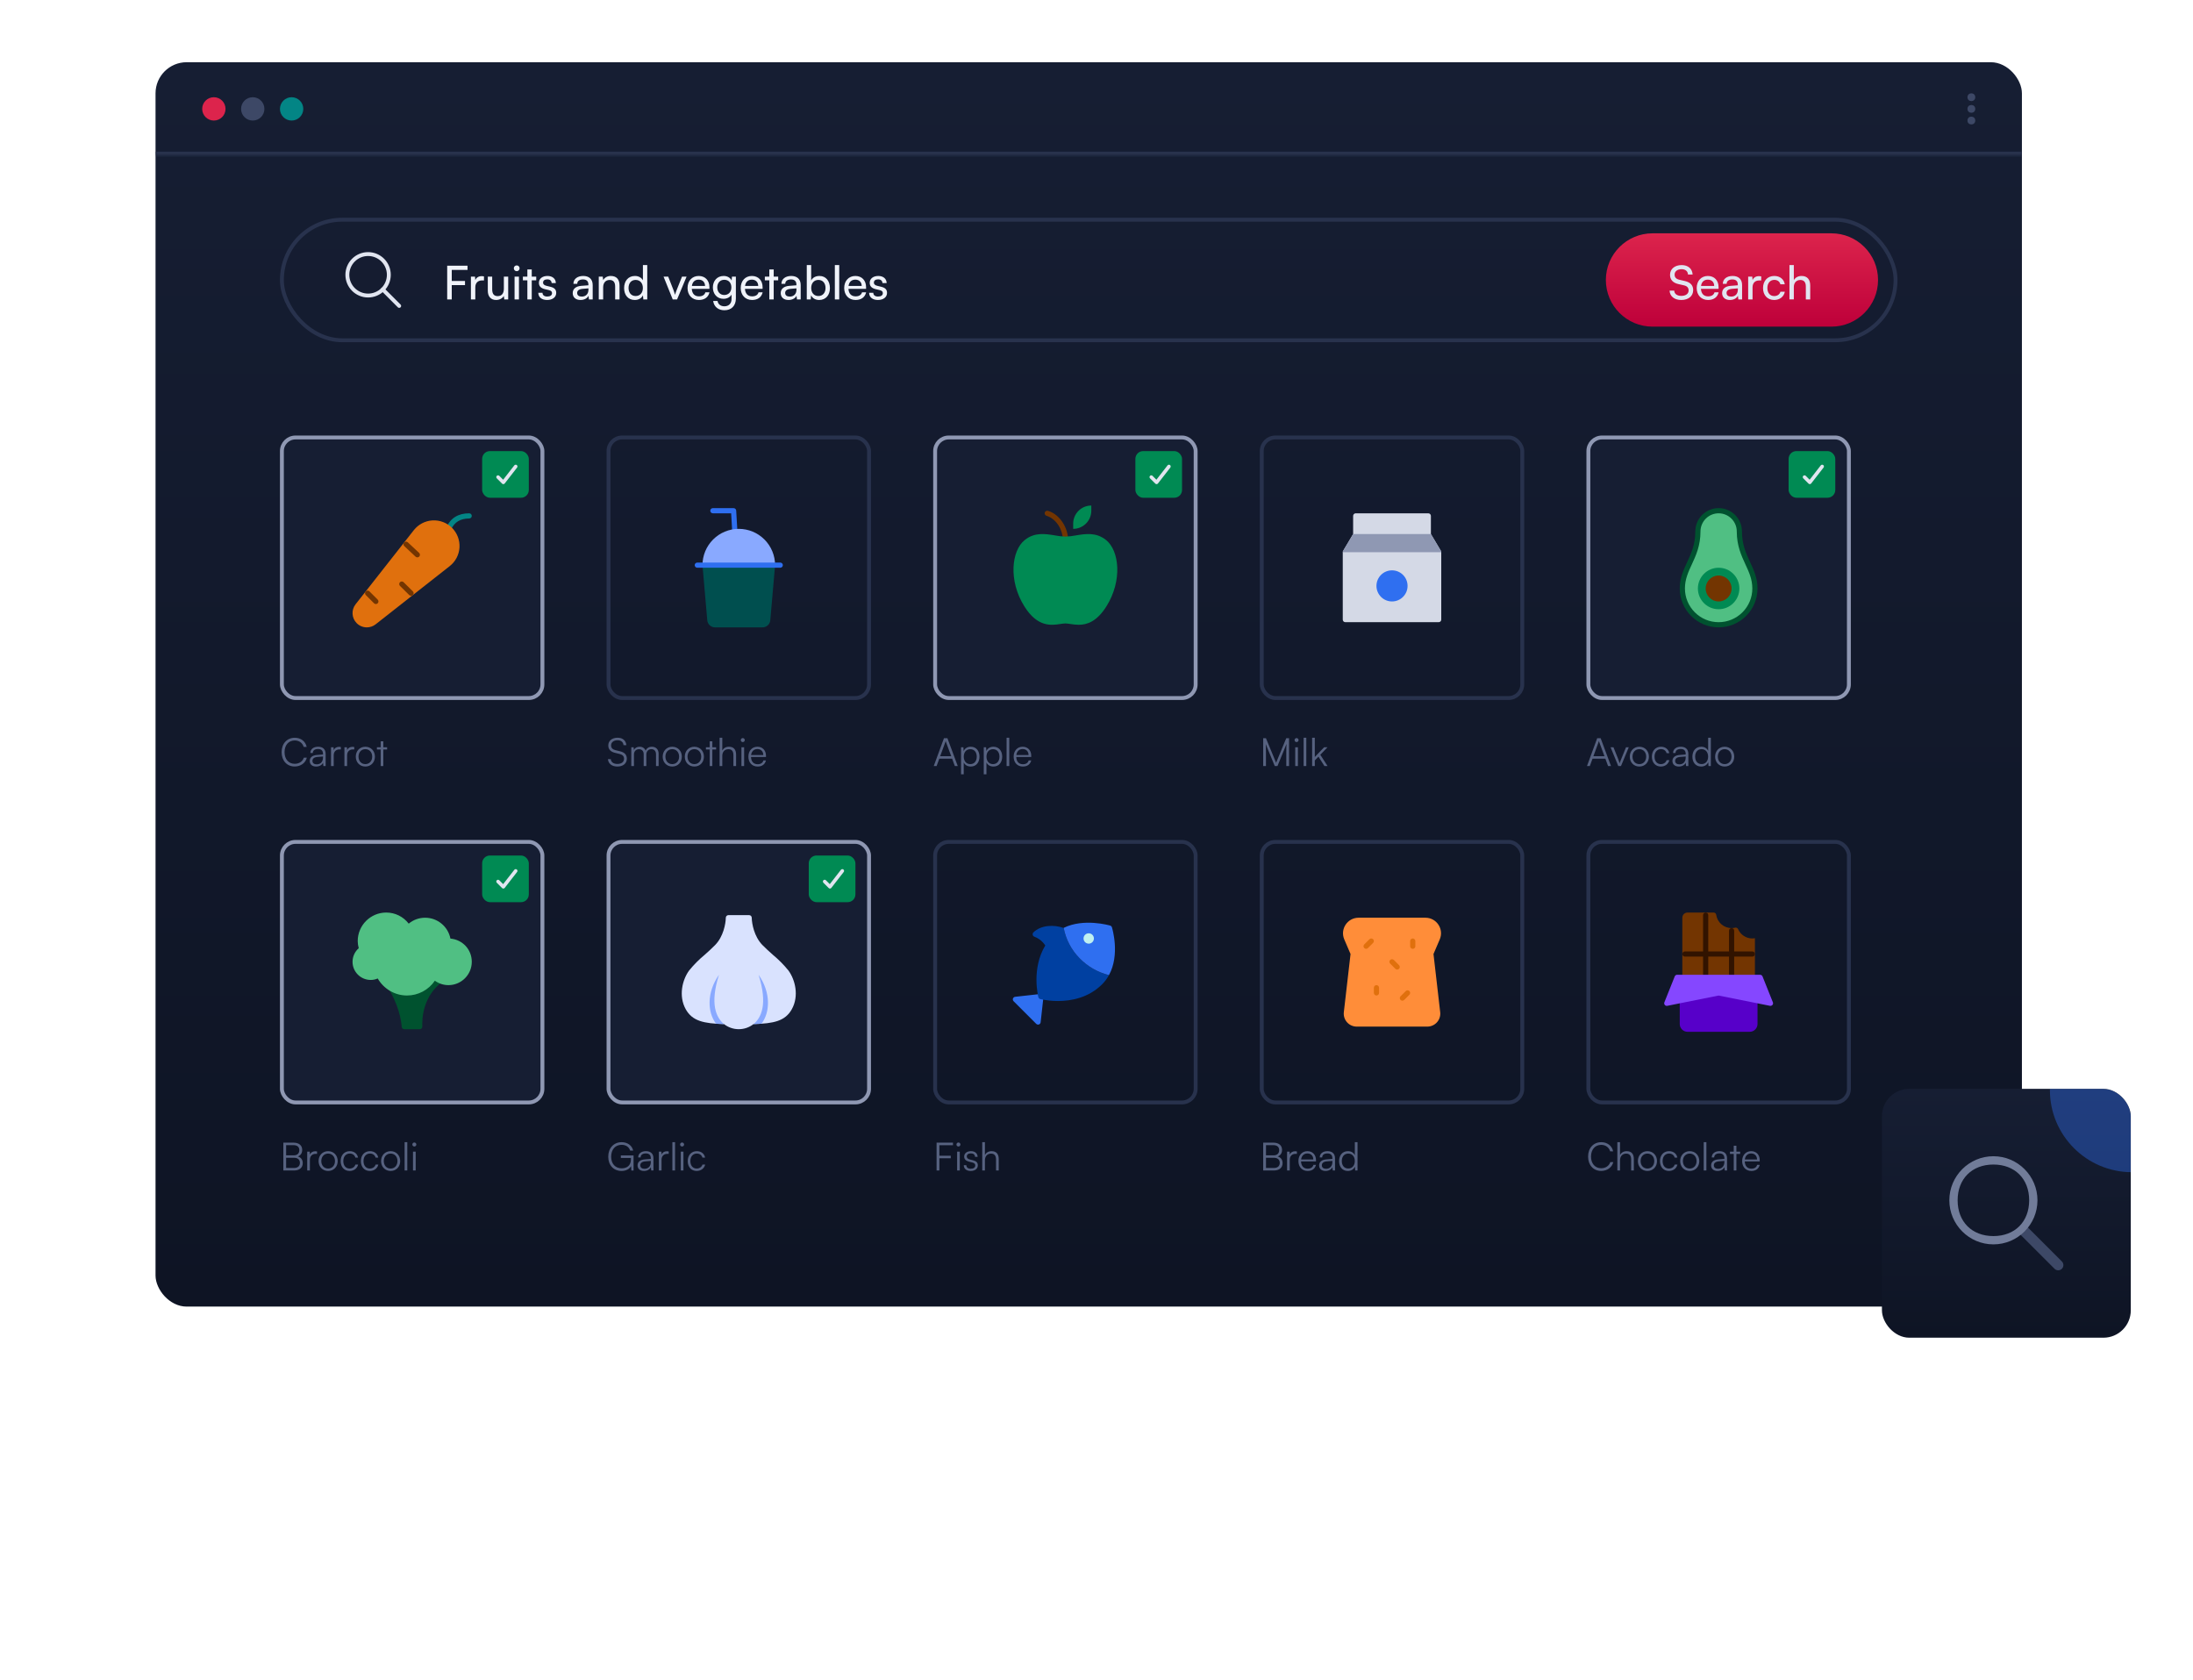 <svg width="564" height="432" viewBox="0 0 564 432" fill="none" xmlns="http://www.w3.org/2000/svg">
<g opacity="0.8" filter="url(#filter0_f_1799_14013)">
<rect x="120" y="232" width="320" height="80" rx="4" fill="#2F6FF0"/>
</g>
<rect x="40" y="16" width="480" height="320" rx="8" fill="url(#paint0_linear_1799_14013)"/>
<mask id="path-3-inside-1_1799_14013" fill="white">
<path d="M40 16H520V40H40V16Z"/>
</mask>
<path d="M520 39H40V41H520V39Z" fill="#28324D" mask="url(#path-3-inside-1_1799_14013)"/>
<circle cx="55" cy="28" r="3" fill="#DC244C"/>
<circle cx="65" cy="28" r="3" fill="#3D4866"/>
<circle cx="75" cy="28" r="3" fill="#038585"/>
<circle cx="507" cy="25" r="1" fill="#3D4866"/>
<circle cx="507" cy="28" r="1" fill="#3D4866"/>
<circle cx="507" cy="31" r="1" fill="#3D4866"/>
<rect x="72.5" y="56.5" width="415" height="31" rx="15.5" stroke="#28324D"/>
<g clip-path="url(#clip0_1799_14013)">
<path d="M102.666 78.667L98.436 74.438" stroke="#E1E5F0" stroke-linecap="round" stroke-linejoin="round"/>
<path d="M94.666 76C97.612 76 100 73.612 100 70.667C100 67.721 97.612 65.334 94.666 65.334C91.721 65.334 89.333 67.721 89.333 70.667C89.333 73.612 91.721 76 94.666 76Z" stroke="#E1E5F0" stroke-linecap="round" stroke-linejoin="round"/>
</g>
<path d="M119.592 73.316H116.184V77H115.008V68.324H120.24V69.404H116.184V72.248H119.592V73.316ZM124.469 71.084V72.116H123.965C122.897 72.116 122.237 72.764 122.237 73.892V77H121.109V71.144H122.165L122.237 72.032C122.477 71.42 123.065 71.012 123.869 71.012C124.073 71.012 124.241 71.036 124.469 71.084ZM129.583 71.132H130.699V77H129.691L129.571 76.112C129.235 76.724 128.455 77.144 127.591 77.144C126.223 77.144 125.455 76.22 125.455 74.78V71.132H126.583V74.408C126.583 75.668 127.123 76.148 127.987 76.148C129.019 76.148 129.583 75.488 129.583 74.228V71.132ZM132.888 69.74C132.48 69.74 132.144 69.404 132.144 68.996C132.144 68.576 132.48 68.252 132.888 68.252C133.296 68.252 133.632 68.576 133.632 68.996C133.632 69.404 133.296 69.74 132.888 69.74ZM132.336 77V71.132H133.464V77H132.336ZM136.757 77H135.629V72.08H134.477V71.132H135.629V69.296H136.757V71.132H137.909V72.08H136.757V77ZM138.441 75.296H139.521C139.521 75.896 139.977 76.256 140.721 76.256C141.513 76.256 141.969 75.932 141.969 75.392C141.969 74.996 141.777 74.756 141.165 74.6L140.133 74.36C139.089 74.108 138.597 73.592 138.597 72.728C138.597 71.648 139.509 70.964 140.805 70.964C142.089 70.964 142.929 71.684 142.953 72.8H141.873C141.849 72.212 141.453 71.84 140.769 71.84C140.061 71.84 139.665 72.152 139.665 72.692C139.665 73.088 139.953 73.352 140.529 73.496L141.561 73.748C142.557 73.988 143.049 74.444 143.049 75.32C143.049 76.436 142.089 77.144 140.697 77.144C139.317 77.144 138.441 76.412 138.441 75.296ZM149.298 77.144C148.038 77.144 147.294 76.436 147.294 75.368C147.294 74.288 148.098 73.616 149.478 73.508L151.326 73.364V73.196C151.326 72.212 150.738 71.864 149.946 71.864C148.998 71.864 148.458 72.284 148.458 72.992H147.474C147.474 71.768 148.482 70.964 149.994 70.964C151.446 70.964 152.43 71.732 152.43 73.316V77H151.47L151.35 76.052C151.05 76.724 150.246 77.144 149.298 77.144ZM149.622 76.268C150.69 76.268 151.338 75.572 151.338 74.468V74.156L149.838 74.276C148.842 74.372 148.434 74.756 148.434 75.332C148.434 75.956 148.89 76.268 149.622 76.268ZM155.12 77H153.992V71.132H155.012L155.132 72.032C155.504 71.36 156.248 70.964 157.076 70.964C158.624 70.964 159.332 71.912 159.332 73.412V77H158.204V73.664C158.204 72.476 157.652 71.996 156.788 71.996C155.732 71.996 155.12 72.752 155.12 73.892V77ZM163.246 77.144C161.542 77.144 160.51 75.872 160.51 74.084C160.51 72.284 161.554 70.964 163.294 70.964C164.194 70.964 164.95 71.36 165.346 72.08V68.168H166.462V77H165.454L165.358 75.932C164.974 76.736 164.182 77.144 163.246 77.144ZM163.474 76.124C164.626 76.124 165.334 75.272 165.334 74.048C165.334 72.848 164.626 71.984 163.474 71.984C162.322 71.984 161.65 72.848 161.65 74.048C161.65 75.26 162.322 76.124 163.474 76.124ZM173.015 77L170.651 71.132H171.851L173.135 74.408C173.339 74.96 173.507 75.452 173.603 75.812C173.699 75.428 173.891 74.924 174.095 74.408L175.403 71.132H176.579L174.131 77H173.015ZM179.739 77.144C178.011 77.144 176.823 75.896 176.823 74.072C176.823 72.236 177.987 70.964 179.691 70.964C181.359 70.964 182.451 72.116 182.451 73.856V74.276L177.915 74.288C177.999 75.524 178.647 76.208 179.763 76.208C180.639 76.208 181.215 75.848 181.407 75.176H182.463C182.175 76.436 181.191 77.144 179.739 77.144ZM179.691 71.912C178.707 71.912 178.083 72.5 177.939 73.532H181.323C181.323 72.56 180.687 71.912 179.691 71.912ZM183.339 73.916C183.339 72.26 184.407 70.964 186.111 70.964C187.059 70.964 187.791 71.396 188.163 72.128L188.247 71.132H189.255V76.76C189.255 78.608 188.115 79.784 186.315 79.784C184.719 79.784 183.627 78.884 183.411 77.396H184.539C184.683 78.26 185.331 78.764 186.315 78.764C187.419 78.764 188.139 78.044 188.139 76.928V75.752C187.755 76.436 186.987 76.844 186.063 76.844C184.395 76.844 183.339 75.56 183.339 73.916ZM184.467 73.892C184.467 74.996 185.151 75.86 186.255 75.86C187.395 75.86 188.091 75.044 188.091 73.892C188.091 72.764 187.419 71.948 186.267 71.948C185.139 71.948 184.467 72.812 184.467 73.892ZM193.414 77.144C191.686 77.144 190.498 75.896 190.498 74.072C190.498 72.236 191.662 70.964 193.366 70.964C195.034 70.964 196.126 72.116 196.126 73.856V74.276L191.59 74.288C191.674 75.524 192.322 76.208 193.438 76.208C194.314 76.208 194.89 75.848 195.082 75.176H196.138C195.85 76.436 194.866 77.144 193.414 77.144ZM193.366 71.912C192.382 71.912 191.758 72.5 191.614 73.532H194.998C194.998 72.56 194.362 71.912 193.366 71.912ZM198.984 77H197.856V72.08H196.704V71.132H197.856V69.296H198.984V71.132H200.136V72.08H198.984V77ZM202.794 77.144C201.534 77.144 200.79 76.436 200.79 75.368C200.79 74.288 201.594 73.616 202.974 73.508L204.822 73.364V73.196C204.822 72.212 204.234 71.864 203.442 71.864C202.494 71.864 201.954 72.284 201.954 72.992H200.97C200.97 71.768 201.978 70.964 203.49 70.964C204.942 70.964 205.926 71.732 205.926 73.316V77H204.966L204.846 76.052C204.546 76.724 203.742 77.144 202.794 77.144ZM203.118 76.268C204.186 76.268 204.834 75.572 204.834 74.468V74.156L203.334 74.276C202.338 74.372 201.93 74.756 201.93 75.332C201.93 75.956 202.386 76.268 203.118 76.268ZM208.508 77H207.488V68.168H208.616V72.14C209 71.372 209.792 70.964 210.752 70.964C212.432 70.964 213.44 72.284 213.44 74.096C213.44 75.872 212.384 77.144 210.68 77.144C209.756 77.144 208.976 76.736 208.592 75.932L208.508 77ZM208.628 74.048C208.628 75.272 209.324 76.124 210.476 76.124C211.628 76.124 212.312 75.26 212.312 74.048C212.312 72.848 211.628 71.984 210.476 71.984C209.324 71.984 208.628 72.848 208.628 74.048ZM215.835 77H214.707V68.168H215.835V77ZM220.028 77.144C218.3 77.144 217.112 75.896 217.112 74.072C217.112 72.236 218.276 70.964 219.98 70.964C221.648 70.964 222.74 72.116 222.74 73.856V74.276L218.204 74.288C218.288 75.524 218.936 76.208 220.052 76.208C220.928 76.208 221.504 75.848 221.696 75.176H222.752C222.464 76.436 221.48 77.144 220.028 77.144ZM219.98 71.912C218.996 71.912 218.372 72.5 218.228 73.532H221.612C221.612 72.56 220.976 71.912 219.98 71.912ZM223.52 75.296H224.6C224.6 75.896 225.056 76.256 225.8 76.256C226.592 76.256 227.048 75.932 227.048 75.392C227.048 74.996 226.856 74.756 226.244 74.6L225.212 74.36C224.168 74.108 223.676 73.592 223.676 72.728C223.676 71.648 224.588 70.964 225.884 70.964C227.168 70.964 228.008 71.684 228.032 72.8H226.952C226.928 72.212 226.532 71.84 225.848 71.84C225.14 71.84 224.744 72.152 224.744 72.692C224.744 73.088 225.032 73.352 225.608 73.496L226.64 73.748C227.636 73.988 228.128 74.444 228.128 75.32C228.128 76.436 227.168 77.144 225.776 77.144C224.396 77.144 223.52 76.412 223.52 75.296Z" fill="#F0F3FA"/>
<path d="M413 72C413 65.373 418.373 60 425 60H471C477.627 60 483 65.373 483 72V72C483 78.627 477.627 84 471 84H425C418.373 84 413 78.627 413 72V72Z" fill="url(#paint1_linear_1799_14013)"/>
<path d="M429.504 70.664C429.504 69.176 430.704 68.168 432.492 68.168C434.148 68.168 435.216 69.092 435.312 70.592H434.124C434.064 69.728 433.452 69.224 432.48 69.224C431.388 69.224 430.68 69.776 430.68 70.628C430.68 71.324 431.076 71.744 431.892 71.936L433.32 72.272C434.736 72.596 435.456 73.364 435.456 74.588C435.456 76.148 434.244 77.144 432.396 77.144C430.632 77.144 429.456 76.22 429.384 74.732H430.584C430.608 75.56 431.304 76.088 432.396 76.088C433.548 76.088 434.28 75.548 434.28 74.684C434.28 74 433.908 73.568 433.08 73.376L431.652 73.052C430.236 72.728 429.504 71.912 429.504 70.664ZM439.274 77.144C437.546 77.144 436.358 75.896 436.358 74.072C436.358 72.236 437.522 70.964 439.226 70.964C440.894 70.964 441.986 72.116 441.986 73.856V74.276L437.45 74.288C437.534 75.524 438.182 76.208 439.298 76.208C440.174 76.208 440.75 75.848 440.942 75.176H441.998C441.71 76.436 440.726 77.144 439.274 77.144ZM439.226 71.912C438.242 71.912 437.618 72.5 437.474 73.532H440.858C440.858 72.56 440.222 71.912 439.226 71.912ZM444.903 77.144C443.643 77.144 442.899 76.436 442.899 75.368C442.899 74.288 443.703 73.616 445.083 73.508L446.931 73.364V73.196C446.931 72.212 446.343 71.864 445.551 71.864C444.603 71.864 444.063 72.284 444.063 72.992H443.079C443.079 71.768 444.087 70.964 445.599 70.964C447.051 70.964 448.035 71.732 448.035 73.316V77H447.075L446.955 76.052C446.655 76.724 445.851 77.144 444.903 77.144ZM445.227 76.268C446.295 76.268 446.943 75.572 446.943 74.468V74.156L445.443 74.276C444.447 74.372 444.039 74.756 444.039 75.332C444.039 75.956 444.495 76.268 445.227 76.268ZM452.957 71.084V72.116H452.453C451.385 72.116 450.725 72.764 450.725 73.892V77H449.597V71.144H450.653L450.725 72.032C450.965 71.42 451.553 71.012 452.357 71.012C452.561 71.012 452.729 71.036 452.957 71.084ZM453.42 74.072C453.42 72.236 454.584 70.964 456.3 70.964C457.776 70.964 458.808 71.804 459.012 73.112H457.884C457.692 72.368 457.092 71.972 456.336 71.972C455.268 71.972 454.536 72.788 454.536 74.06C454.536 75.32 455.22 76.136 456.288 76.136C457.092 76.136 457.692 75.716 457.896 75.02H459.024C458.796 76.292 457.704 77.144 456.288 77.144C454.56 77.144 453.42 75.92 453.42 74.072ZM461.342 76.988H460.214V68.168H461.342V72.032C461.714 71.396 462.422 70.964 463.334 70.964C464.834 70.964 465.554 71.912 465.554 73.412V77H464.426V73.664C464.426 72.476 463.862 71.996 463.022 71.996C461.93 71.996 461.342 72.788 461.342 73.796V76.988Z" fill="#E1E5F0"/>
<rect x="72.5" y="112.5" width="67" height="67" rx="3.5" fill="#161E33"/>
<rect x="72.5" y="112.5" width="67" height="67" rx="3.5" stroke="#8F98B3"/>
<path d="M115.41 136.541C115.317 136.541 115.223 136.522 115.133 136.481C114.799 136.328 114.651 135.933 114.803 135.597C115.891 133.211 117.864 132 120.666 132C121.034 132 121.333 132.298 121.333 132.667C121.333 133.035 121.034 133.333 120.666 133.333C118.401 133.333 116.881 134.255 116.016 136.151C115.905 136.396 115.662 136.541 115.409 136.541H115.41Z" fill="#038585"/>
<path d="M94.34 161.332C93.395 161.332 92.454 160.97 91.742 160.258C90.428 158.944 90.304 156.853 91.451 155.392L106.427 136.332C107.589 134.853 109.332 133.941 111.208 133.829C113.09 133.716 114.925 134.415 116.255 135.745C117.585 137.074 118.283 138.913 118.171 140.79C118.059 142.667 117.146 144.411 115.668 145.573L96.608 160.548C95.939 161.073 95.138 161.332 94.34 161.332Z" fill="#E0700D"/>
<path d="M96.666 155.334C96.495 155.334 96.325 155.268 96.195 155.138L94.069 153.012C93.808 152.752 93.808 152.33 94.069 152.07C94.329 151.809 94.751 151.809 95.011 152.07L97.137 154.196C97.398 154.456 97.398 154.878 97.137 155.138C97.007 155.268 96.837 155.334 96.666 155.334Z" fill="#733501"/>
<path d="M107.333 143.333C107.162 143.333 106.992 143.268 106.862 143.138L103.961 140.421C103.7 140.161 103.7 139.739 103.961 139.479C104.222 139.218 104.643 139.218 104.904 139.479L107.804 142.195C108.065 142.456 108.065 142.877 107.804 143.138C107.674 143.268 107.504 143.333 107.333 143.333Z" fill="#733501"/>
<path d="M105.714 153.212C105.544 153.212 105.373 153.146 105.243 153.016L102.862 150.666C102.601 150.406 102.601 149.984 102.862 149.724C103.122 149.463 103.544 149.463 103.804 149.724L106.186 152.074C106.446 152.334 106.446 152.756 106.186 153.016C106.056 153.146 105.885 153.212 105.714 153.212Z" fill="#733501"/>
<rect x="124" y="116" width="12" height="12" rx="2" fill="#008A53"/>
<path d="M129.447 124.5C129.327 124.5 129.211 124.452 129.126 124.367L127.762 123.003C127.68 122.918 127.634 122.803 127.635 122.684C127.636 122.564 127.684 122.45 127.768 122.366C127.852 122.282 127.966 122.234 128.085 122.233C128.205 122.232 128.319 122.278 128.405 122.361L129.405 123.361L132.27 119.676C132.344 119.58 132.453 119.519 132.572 119.504C132.692 119.489 132.813 119.522 132.908 119.596C133.003 119.67 133.065 119.779 133.08 119.898C133.095 120.018 133.062 120.139 132.988 120.234L129.806 124.325C129.767 124.376 129.717 124.418 129.66 124.448C129.603 124.478 129.54 124.496 129.475 124.5H129.447Z" fill="#E1E5F0"/>
<path d="M75.79 197.11C73.79 197.11 72.43 195.62 72.43 193.42C72.43 191.22 73.81 189.72 75.83 189.72C77.37 189.72 78.58 190.65 78.87 192.07H78.1C77.8 191.04 76.92 190.41 75.8 190.41C74.23 190.41 73.18 191.61 73.18 193.42C73.18 195.22 74.23 196.42 75.8 196.42C76.93 196.42 77.83 195.81 78.14 194.85H78.91C78.58 196.2 77.33 197.11 75.79 197.11ZM81.297 197.12C80.267 197.12 79.657 196.54 79.657 195.69C79.657 194.8 80.338 194.24 81.468 194.15L83.067 194.02V193.86C83.067 192.91 82.498 192.61 81.787 192.61C80.948 192.61 80.448 192.99 80.448 193.64H79.817C79.817 192.66 80.618 192.03 81.808 192.03C82.927 192.03 83.748 192.59 83.748 193.87V197H83.168L83.078 196.15C82.778 196.76 82.118 197.12 81.297 197.12ZM81.457 196.56C82.478 196.56 83.067 195.85 83.067 194.8V194.54L81.638 194.65C80.728 194.73 80.358 195.13 80.358 195.67C80.358 196.26 80.797 196.56 81.457 196.56ZM87.662 192.1V192.72H87.282C86.392 192.72 85.822 193.32 85.822 194.24V197H85.132V192.16H85.782L85.832 192.91C86.022 192.39 86.532 192.05 87.212 192.05C87.362 192.05 87.492 192.06 87.662 192.1ZM91.109 192.1V192.72H90.729C89.839 192.72 89.269 193.32 89.269 194.24V197H88.579V192.16H89.229L89.279 192.91C89.469 192.39 89.979 192.05 90.659 192.05C90.809 192.05 90.939 192.06 91.109 192.1ZM91.501 194.58C91.501 193.1 92.541 192.03 93.961 192.03C95.381 192.03 96.421 193.1 96.421 194.58C96.421 196.05 95.381 197.12 93.961 197.12C92.541 197.12 91.501 196.05 91.501 194.58ZM92.201 194.57C92.201 195.71 92.921 196.5 93.961 196.5C94.991 196.5 95.721 195.71 95.721 194.57C95.721 193.45 94.991 192.65 93.961 192.65C92.921 192.65 92.201 193.45 92.201 194.57ZM98.586 197H97.906V192.74H96.936V192.16H97.906V190.63H98.586V192.16H99.556V192.74H98.586V197Z" fill="#576280"/>
<rect x="156.5" y="112.5" width="67" height="67" rx="3.5" stroke="#28324D"/>
<path d="M190 154.667C189.83 154.667 189.666 154.602 189.542 154.485C189.418 154.369 189.344 154.209 189.334 154.039L188.038 132H183.334C183.157 132 182.987 131.93 182.862 131.805C182.737 131.68 182.667 131.51 182.667 131.333C182.667 131.156 182.737 130.987 182.862 130.862C182.987 130.737 183.157 130.667 183.334 130.667H188.667C188.837 130.666 189.001 130.731 189.125 130.848C189.249 130.964 189.324 131.124 189.334 131.294L190.667 153.961C190.672 154.048 190.66 154.136 190.632 154.219C190.603 154.302 190.558 154.378 190.5 154.444C190.442 154.509 190.371 154.563 190.292 154.601C190.213 154.639 190.127 154.661 190.04 154.667H190Z" fill="#2F6FF0"/>
<path d="M198.667 146H181.334C181.157 146 180.987 145.93 180.862 145.805C180.737 145.68 180.667 145.51 180.667 145.333C180.667 142.858 181.65 140.484 183.401 138.734C185.151 136.983 187.525 136 190 136C192.476 136 194.85 136.983 196.6 138.734C198.35 140.484 199.334 142.858 199.334 145.333C199.334 145.51 199.263 145.68 199.138 145.805C199.013 145.93 198.844 146 198.667 146Z" fill="#89A9FF"/>
<path d="M180.677 145.333C180.673 145.352 180.671 145.372 180.67 145.391L181.897 159.506C181.941 160.005 182.169 160.469 182.538 160.807C182.907 161.145 183.389 161.333 183.89 161.333H196.111C196.612 161.333 197.094 161.145 197.463 160.807C197.832 160.469 198.061 160.005 198.104 159.506L199.334 145.391C199.333 145.372 199.33 145.352 199.327 145.333H180.677Z" fill="#004F4F"/>
<path d="M200.667 146H179.334C179.157 146 178.987 145.93 178.862 145.805C178.737 145.68 178.667 145.51 178.667 145.333C178.667 145.156 178.737 144.987 178.862 144.862C178.987 144.737 179.157 144.667 179.334 144.667H200.667C200.844 144.667 201.013 144.737 201.138 144.862C201.263 144.987 201.334 145.156 201.334 145.333C201.334 145.51 201.263 145.68 201.138 145.805C201.013 145.93 200.844 146 200.667 146Z" fill="#2F6FF0"/>
<path d="M156.44 191.7C156.44 190.5 157.4 189.71 158.84 189.71C160.13 189.71 160.98 190.43 161.09 191.63H160.36C160.28 190.82 159.73 190.36 158.83 190.36C157.82 190.36 157.16 190.88 157.16 191.69C157.16 192.32 157.53 192.72 158.28 192.91L159.51 193.21C160.63 193.48 161.21 194.12 161.21 195.09C161.21 196.33 160.25 197.12 158.77 197.12C157.38 197.12 156.44 196.39 156.35 195.22H157.09C157.13 195.97 157.79 196.46 158.77 196.46C159.82 196.46 160.49 195.95 160.49 195.13C160.49 194.49 160.13 194.07 159.36 193.89L158.15 193.59C157.03 193.32 156.44 192.68 156.44 191.7ZM163.045 197H162.355V192.16H162.955L163.035 192.85C163.275 192.34 163.815 192.03 164.495 192.03C165.255 192.03 165.825 192.43 166.055 193.06C166.275 192.43 166.865 192.03 167.645 192.03C168.695 192.03 169.385 192.71 169.385 193.83V197H168.715V193.97C168.715 193.14 168.255 192.65 167.515 192.65C166.705 192.65 166.225 193.26 166.225 194.01V197H165.545V193.96C165.545 193.14 165.075 192.66 164.345 192.66C163.535 192.66 163.045 193.26 163.045 194V197ZM170.433 194.58C170.433 193.1 171.473 192.03 172.893 192.03C174.313 192.03 175.353 193.1 175.353 194.58C175.353 196.05 174.313 197.12 172.893 197.12C171.473 197.12 170.433 196.05 170.433 194.58ZM171.133 194.57C171.133 195.71 171.853 196.5 172.893 196.5C173.923 196.5 174.653 195.71 174.653 194.57C174.653 193.45 173.923 192.65 172.893 192.65C171.853 192.65 171.133 193.45 171.133 194.57ZM176.116 194.58C176.116 193.1 177.156 192.03 178.576 192.03C179.996 192.03 181.036 193.1 181.036 194.58C181.036 196.05 179.996 197.12 178.576 197.12C177.156 197.12 176.116 196.05 176.116 194.58ZM176.816 194.57C176.816 195.71 177.536 196.5 178.576 196.5C179.606 196.5 180.336 195.71 180.336 194.57C180.336 193.45 179.606 192.65 178.576 192.65C177.536 192.65 176.816 193.45 176.816 194.57ZM183.201 197H182.521V192.74H181.551V192.16H182.521V190.63H183.201V192.16H184.171V192.74H183.201V197ZM185.76 196.99H185.07V189.71H185.76V193C186.07 192.42 186.66 192.03 187.47 192.03C188.74 192.03 189.31 192.82 189.31 194.04V197H188.62V194.19C188.62 193.06 188.09 192.66 187.34 192.66C186.3 192.66 185.76 193.43 185.76 194.36V196.99ZM191.025 190.83C190.745 190.83 190.515 190.6 190.515 190.32C190.515 190.04 190.745 189.8 191.025 189.8C191.305 189.8 191.545 190.04 191.545 190.32C191.545 190.6 191.305 190.83 191.025 190.83ZM190.685 197V192.16H191.375V197H190.685ZM194.844 197.12C193.424 197.12 192.474 196.1 192.474 194.58C192.474 193.07 193.414 192.03 194.794 192.03C196.104 192.03 196.994 192.96 196.994 194.33V194.67H193.144C193.194 195.85 193.814 196.53 194.854 196.53C195.644 196.53 196.154 196.19 196.334 195.55H196.994C196.734 196.57 195.984 197.12 194.844 197.12ZM194.794 192.62C193.884 192.62 193.284 193.22 193.164 194.17H196.304C196.304 193.24 195.704 192.62 194.794 192.62Z" fill="#576280"/>
<rect x="240.5" y="112.5" width="67" height="67" rx="3.5" fill="#161E33"/>
<rect x="240.5" y="112.5" width="67" height="67" rx="3.5" stroke="#8F98B3"/>
<path d="M274 139.333C273.824 139.333 273.654 139.263 273.529 139.138C273.404 139.013 273.334 138.843 273.334 138.666C273.334 136.372 271.734 133.415 269.142 132.638C268.973 132.588 268.831 132.472 268.747 132.316C268.663 132.16 268.644 131.978 268.695 131.808C268.746 131.639 268.862 131.497 269.017 131.413C269.173 131.329 269.356 131.31 269.525 131.361C272.701 132.314 274.667 135.895 274.667 138.666C274.667 138.843 274.597 139.013 274.472 139.138C274.347 139.263 274.177 139.333 274 139.333Z" fill="#733501"/>
<path d="M277.415 160.667C276.694 160.653 275.975 160.584 275.264 160.46C274.846 160.384 274.423 160.338 273.998 160.322C273.573 160.338 273.149 160.384 272.731 160.46C270.384 160.816 266.84 161.352 263.438 155.914C259.283 149.267 260.154 141.6 263.539 138.874C266.096 136.818 268.864 137.279 271.309 137.684C272.196 137.858 273.096 137.961 274 137.992C274.904 137.961 275.804 137.858 276.692 137.684C279.137 137.278 281.905 136.817 284.462 138.874C287.846 141.597 288.718 149.265 284.558 155.916C282.08 159.878 279.526 160.667 277.415 160.667Z" fill="#008A53"/>
<path d="M280.667 130V131.333C280.667 132.571 280.175 133.758 279.3 134.633C278.425 135.508 277.238 136 276 136V134.667C276 133.429 276.492 132.242 277.367 131.367C278.242 130.492 279.429 130 280.667 130Z" fill="#008A53"/>
<rect x="292" y="116" width="12" height="12" rx="2" fill="#008A53"/>
<path d="M297.447 124.5C297.327 124.5 297.211 124.452 297.126 124.367L295.762 123.003C295.68 122.918 295.634 122.803 295.635 122.684C295.636 122.564 295.684 122.45 295.768 122.366C295.852 122.282 295.966 122.234 296.085 122.233C296.205 122.232 296.319 122.278 296.405 122.361L297.405 123.361L300.27 119.676C300.344 119.58 300.453 119.519 300.572 119.504C300.692 119.489 300.813 119.522 300.908 119.596C301.003 119.67 301.065 119.779 301.08 119.898C301.095 120.018 301.062 120.139 300.988 120.234L297.806 124.325C297.767 124.376 297.717 124.418 297.66 124.448C297.603 124.478 297.54 124.496 297.475 124.5H297.447Z" fill="#E1E5F0"/>
<path d="M240.87 197H240.14L242.77 189.84H243.66L246.32 197H245.57L244.87 195.1H241.57L240.87 197ZM243.12 190.85L241.79 194.47H244.64L243.3 190.85C243.27 190.75 243.22 190.63 243.21 190.56C243.2 190.62 243.16 190.75 243.12 190.85ZM247.165 199.11V192.16H247.765L247.835 193.14C248.175 192.39 248.855 192.03 249.665 192.03C251.065 192.03 251.905 193.1 251.905 194.56C251.905 196.02 251.095 197.12 249.665 197.12C248.845 197.12 248.195 196.77 247.855 196.07V199.11H247.165ZM247.865 194.58C247.865 195.69 248.485 196.5 249.545 196.5C250.595 196.5 251.205 195.69 251.205 194.58C251.205 193.46 250.595 192.66 249.545 192.66C248.485 192.66 247.865 193.46 247.865 194.58ZM253.005 199.11V192.16H253.605L253.675 193.14C254.015 192.39 254.695 192.03 255.505 192.03C256.905 192.03 257.745 193.1 257.745 194.56C257.745 196.02 256.935 197.12 255.505 197.12C254.685 197.12 254.035 196.77 253.695 196.07V199.11H253.005ZM253.705 194.58C253.705 195.69 254.325 196.5 255.385 196.5C256.435 196.5 257.045 195.69 257.045 194.58C257.045 193.46 256.435 192.66 255.385 192.66C254.325 192.66 253.705 193.46 253.705 194.58ZM259.565 197H258.875V189.71H259.565V197ZM263.063 197.12C261.643 197.12 260.693 196.1 260.693 194.58C260.693 193.07 261.632 192.03 263.013 192.03C264.323 192.03 265.213 192.96 265.213 194.33V194.67H261.363C261.413 195.85 262.033 196.53 263.073 196.53C263.863 196.53 264.373 196.19 264.553 195.55H265.213C264.953 196.57 264.203 197.12 263.063 197.12ZM263.013 192.62C262.103 192.62 261.503 193.22 261.383 194.17H264.523C264.523 193.24 263.923 192.62 263.013 192.62Z" fill="#576280"/>
<rect x="324.5" y="112.5" width="67" height="67" rx="3.5" stroke="#28324D"/>
<path d="M370 160H346C345.823 160 345.653 159.93 345.528 159.805C345.403 159.68 345.333 159.51 345.333 159.333V142C345.332 141.883 345.363 141.768 345.421 141.667L348 137.333V132.667C348 132.49 348.07 132.32 348.195 132.195C348.32 132.07 348.49 132 348.666 132H367.333C367.51 132 367.679 132.07 367.804 132.195C367.929 132.32 368 132.49 368 132.667V137.333L370.578 141.667C370.637 141.768 370.667 141.883 370.666 142V159.333C370.666 159.51 370.596 159.68 370.471 159.805C370.346 159.93 370.176 160 370 160Z" fill="#D4D9E6"/>
<path d="M358 154.667C360.209 154.667 362 152.876 362 150.667C362 148.457 360.209 146.667 358 146.667C355.791 146.667 354 148.457 354 150.667C354 152.876 355.791 154.667 358 154.667Z" fill="#2F6FF0"/>
<path d="M368 137.333H348L345.421 141.667C345.363 141.768 345.332 141.883 345.333 142H370.666C370.667 141.883 370.637 141.768 370.578 141.667L368 137.333Z" fill="#8F98B3"/>
<path d="M325.58 197H324.87V189.84H325.58L328.19 196.15L330.8 189.84H331.52V197H330.81V193.6C330.81 192.35 330.83 191.8 330.87 191.31L328.54 197H327.85L325.52 191.34C325.56 191.61 325.58 192.4 325.58 193.49V197ZM333.449 190.83C333.169 190.83 332.939 190.6 332.939 190.32C332.939 190.04 333.169 189.8 333.449 189.8C333.729 189.8 333.969 190.04 333.969 190.32C333.969 190.6 333.729 190.83 333.449 190.83ZM333.109 197V192.16H333.799V197H333.109ZM335.958 197H335.268V189.71H335.958V197ZM338.145 197H337.455V189.71H338.145V194.66L340.545 192.16H341.415L339.555 194.09L341.425 197H340.625L339.085 194.58L338.145 195.55V197Z" fill="#576280"/>
<rect x="408.5" y="112.5" width="67" height="67" rx="3.5" fill="#161E33"/>
<rect x="408.5" y="112.5" width="67" height="67" rx="3.5" stroke="#8F98B3"/>
<path d="M447.334 136.666C447.334 135.252 446.772 133.895 445.772 132.895C444.771 131.895 443.415 131.333 442 131.333C440.586 131.333 439.229 131.895 438.229 132.895C437.229 133.895 436.667 135.252 436.667 136.666C436.667 143.333 432.667 146 432.667 151.333C432.667 153.808 433.65 156.182 435.401 157.933C437.151 159.683 439.525 160.666 442 160.666C444.476 160.666 446.85 159.683 448.6 157.933C450.35 156.182 451.334 153.808 451.334 151.333C451.334 146 447.334 143.333 447.334 136.666Z" fill="#50BF83"/>
<path d="M442 161.333C439.349 161.33 436.807 160.276 434.932 158.401C433.058 156.526 432.003 153.984 432 151.333C432 148.667 432.921 146.683 433.895 144.581C434.933 142.347 436 140.039 436 136.667C436 135.075 436.632 133.549 437.757 132.424C438.883 131.299 440.409 130.667 442 130.667C443.591 130.667 445.117 131.299 446.243 132.424C447.368 133.549 448 135.075 448 136.667C448 140.039 449.067 142.347 450.105 144.581C451.079 146.683 452 148.667 452 151.333C451.997 153.984 450.942 156.526 449.068 158.401C447.193 160.276 444.651 161.33 442 161.333ZM442 132C440.763 132.001 439.577 132.494 438.702 133.368C437.827 134.243 437.335 135.429 437.333 136.667C437.333 140.333 436.149 142.887 435.105 145.141C434.193 147.106 433.333 148.962 433.333 151.333C433.333 153.632 434.246 155.836 435.872 157.461C437.497 159.087 439.701 160 442 160C444.299 160 446.503 159.087 448.128 157.461C449.754 155.836 450.667 153.632 450.667 151.333C450.667 148.962 449.807 147.106 448.895 145.141C447.851 142.887 446.667 140.333 446.667 136.667C446.665 135.429 446.173 134.243 445.298 133.368C444.423 132.494 443.237 132.001 442 132Z" fill="#00522F"/>
<path d="M442 156.667C444.946 156.667 447.334 154.279 447.334 151.333C447.334 148.388 444.946 146 442 146C439.055 146 436.667 148.388 436.667 151.333C436.667 154.279 439.055 156.667 442 156.667Z" fill="#008A53"/>
<path d="M442 154.667C443.841 154.667 445.334 153.174 445.334 151.333C445.334 149.492 443.841 148 442 148C440.159 148 438.667 149.492 438.667 151.333C438.667 153.174 440.159 154.667 442 154.667Z" fill="#733501"/>
<rect x="460" y="116" width="12" height="12" rx="2" fill="#008A53"/>
<path d="M465.447 124.5C465.327 124.5 465.211 124.452 465.126 124.367L463.762 123.003C463.68 122.918 463.634 122.803 463.635 122.684C463.636 122.564 463.684 122.45 463.768 122.366C463.852 122.282 463.966 122.234 464.085 122.233C464.205 122.232 464.319 122.278 464.405 122.361L465.405 123.361L468.27 119.676C468.344 119.58 468.453 119.519 468.572 119.504C468.692 119.489 468.813 119.522 468.908 119.596C469.003 119.67 469.065 119.779 469.08 119.898C469.095 120.018 469.062 120.139 468.988 120.234L465.806 124.325C465.767 124.376 465.717 124.418 465.66 124.448C465.603 124.478 465.54 124.496 465.475 124.5H465.447Z" fill="#E1E5F0"/>
<path d="M408.87 197H408.14L410.77 189.84H411.66L414.32 197H413.57L412.87 195.1H409.57L408.87 197ZM411.12 190.85L409.79 194.47H412.64L411.3 190.85C411.27 190.75 411.22 190.63 411.21 190.56C411.2 190.62 411.16 190.75 411.12 190.85ZM416.193 197L414.213 192.16H414.953L416.203 195.28C416.333 195.63 416.463 195.96 416.553 196.28C416.643 195.95 416.773 195.63 416.913 195.28L418.183 192.16H418.893L416.883 197H416.193ZM419.151 194.58C419.151 193.1 420.191 192.03 421.611 192.03C423.031 192.03 424.071 193.1 424.071 194.58C424.071 196.05 423.031 197.12 421.611 197.12C420.191 197.12 419.151 196.05 419.151 194.58ZM419.851 194.57C419.851 195.71 420.571 196.5 421.611 196.5C422.641 196.5 423.371 195.71 423.371 194.57C423.371 193.45 422.641 192.65 421.611 192.65C420.571 192.65 419.851 193.45 419.851 194.57ZM424.835 194.59C424.835 193.07 425.765 192.03 427.175 192.03C428.295 192.03 429.115 192.68 429.305 193.68H428.615C428.435 193.01 427.855 192.64 427.185 192.64C426.205 192.64 425.515 193.39 425.515 194.58C425.515 195.73 426.155 196.5 427.135 196.5C427.855 196.5 428.435 196.1 428.625 195.48H429.325C429.095 196.47 428.235 197.12 427.135 197.12C425.765 197.12 424.835 196.11 424.835 194.59ZM431.76 197.12C430.73 197.12 430.12 196.54 430.12 195.69C430.12 194.8 430.8 194.24 431.93 194.15L433.53 194.02V193.86C433.53 192.91 432.96 192.61 432.25 192.61C431.41 192.61 430.91 192.99 430.91 193.64H430.28C430.28 192.66 431.08 192.03 432.27 192.03C433.39 192.03 434.21 192.59 434.21 193.87V197H433.63L433.54 196.15C433.24 196.76 432.58 197.12 431.76 197.12ZM431.92 196.56C432.94 196.56 433.53 195.85 433.53 194.8V194.54L432.1 194.65C431.19 194.73 430.82 195.13 430.82 195.67C430.82 196.26 431.26 196.56 431.92 196.56ZM437.495 197.12C436.085 197.12 435.255 196.04 435.255 194.59C435.255 193.13 436.085 192.03 437.525 192.03C438.325 192.03 438.965 192.38 439.305 193.08V189.71H439.995V197H439.395L439.325 196.01C438.985 196.76 438.305 197.12 437.495 197.12ZM437.615 196.49C438.675 196.49 439.295 195.69 439.295 194.57C439.295 193.46 438.675 192.65 437.615 192.65C436.565 192.65 435.955 193.46 435.955 194.57C435.955 195.69 436.565 196.49 437.615 196.49ZM441.095 194.58C441.095 193.1 442.135 192.03 443.555 192.03C444.975 192.03 446.015 193.1 446.015 194.58C446.015 196.05 444.975 197.12 443.555 197.12C442.135 197.12 441.095 196.05 441.095 194.58ZM441.795 194.57C441.795 195.71 442.515 196.5 443.555 196.5C444.585 196.5 445.315 195.71 445.315 194.57C445.315 193.45 444.585 192.65 443.555 192.65C442.515 192.65 441.795 193.45 441.795 194.57Z" fill="#576280"/>
<rect x="72.5" y="216.5" width="67" height="67" rx="3.5" fill="#161E33"/>
<rect x="72.5" y="216.5" width="67" height="67" rx="3.5" stroke="#8F98B3"/>
<path d="M99.33 253.282C102.602 258.259 103.202 262.504 103.311 264.046C103.336 264.397 103.624 264.667 103.976 264.667H107.947C108.328 264.667 108.63 264.35 108.612 263.97C108.523 261.971 108.738 256.128 113.819 252.446L108 248L100.666 250L99.329 253.283L99.33 253.282Z" fill="#00522F"/>
<path d="M104.667 256C101.559 256 98.678 254.303 97.146 251.624C96.57 251.871 95.954 252 95.334 252C92.761 252 90.667 249.907 90.667 247.333C90.667 245.991 91.255 244.714 92.26 243.832C92.086 243.193 92 242.591 92 242C92 237.957 95.29 234.667 99.334 234.667C101.62 234.667 103.728 235.719 105.113 237.519C106.303 236.534 107.775 236 109.334 236C112.527 236 115.231 238.269 115.843 241.365C118.965 241.643 121.334 244.165 121.334 247.333C121.334 250.641 118.642 253.333 115.334 253.333C114.071 253.333 112.856 252.935 111.838 252.197C110.234 254.561 107.553 256 104.667 256Z" fill="#50BF83"/>
<rect x="124" y="220" width="12" height="12" rx="2" fill="#008A53"/>
<path d="M129.447 228.5C129.327 228.5 129.211 228.452 129.126 228.367L127.762 227.003C127.68 226.918 127.634 226.803 127.635 226.684C127.636 226.564 127.684 226.45 127.768 226.366C127.852 226.282 127.966 226.234 128.085 226.233C128.205 226.232 128.319 226.278 128.405 226.361L129.405 227.361L132.27 223.676C132.344 223.58 132.453 223.519 132.572 223.504C132.692 223.489 132.813 223.522 132.908 223.596C133.003 223.67 133.065 223.779 133.08 223.898C133.095 224.018 133.062 224.139 132.988 224.234L129.806 228.325C129.767 228.376 129.717 228.418 129.66 228.448C129.603 228.478 129.54 228.496 129.475 228.5H129.447Z" fill="#E1E5F0"/>
<path d="M72.87 301V293.84H75.49C76.87 293.84 77.72 294.54 77.72 295.69C77.72 296.53 77.35 297.1 76.61 297.39C77.44 297.66 77.86 298.24 77.86 299.12C77.86 300.27 77 301 75.64 301H72.87ZM75.48 294.48H73.59V297.1H75.57C76.47 297.1 76.98 296.6 76.98 295.75C76.98 294.95 76.44 294.48 75.48 294.48ZM75.64 297.73H73.59V300.35H75.64C76.58 300.35 77.13 299.86 77.13 299.03C77.13 298.22 76.57 297.73 75.64 297.73ZM81.539 296.1V296.72H81.159C80.269 296.72 79.699 297.32 79.699 298.24V301H79.009V296.16H79.659L79.709 296.91C79.899 296.39 80.409 296.05 81.089 296.05C81.239 296.05 81.369 296.06 81.539 296.1ZM81.931 298.58C81.931 297.1 82.971 296.03 84.391 296.03C85.811 296.03 86.851 297.1 86.851 298.58C86.851 300.05 85.811 301.12 84.391 301.12C82.971 301.12 81.931 300.05 81.931 298.58ZM82.631 298.57C82.631 299.71 83.351 300.5 84.391 300.5C85.421 300.5 86.151 299.71 86.151 298.57C86.151 297.45 85.421 296.65 84.391 296.65C83.351 296.65 82.631 297.45 82.631 298.57ZM87.614 298.59C87.614 297.07 88.544 296.03 89.954 296.03C91.074 296.03 91.894 296.68 92.084 297.68H91.394C91.214 297.01 90.634 296.64 89.964 296.64C88.984 296.64 88.294 297.39 88.294 298.58C88.294 299.73 88.934 300.5 89.914 300.5C90.634 300.5 91.214 300.1 91.404 299.48H92.104C91.874 300.47 91.014 301.12 89.914 301.12C88.544 301.12 87.614 300.11 87.614 298.59ZM92.81 298.59C92.81 297.07 93.74 296.03 95.15 296.03C96.27 296.03 97.09 296.68 97.28 297.68H96.59C96.41 297.01 95.83 296.64 95.16 296.64C94.18 296.64 93.49 297.39 93.49 298.58C93.49 299.73 94.13 300.5 95.11 300.5C95.83 300.5 96.41 300.1 96.6 299.48H97.3C97.07 300.47 96.21 301.12 95.11 301.12C93.74 301.12 92.81 300.11 92.81 298.59ZM98.005 298.58C98.005 297.1 99.045 296.03 100.465 296.03C101.885 296.03 102.925 297.1 102.925 298.58C102.925 300.05 101.885 301.12 100.465 301.12C99.045 301.12 98.005 300.05 98.005 298.58ZM98.705 298.57C98.705 299.71 99.425 300.5 100.465 300.5C101.495 300.5 102.225 299.71 102.225 298.57C102.225 297.45 101.495 296.65 100.465 296.65C99.425 296.65 98.705 297.45 98.705 298.57ZM104.749 301H104.059V293.71H104.749V301ZM106.556 294.83C106.276 294.83 106.046 294.6 106.046 294.32C106.046 294.04 106.276 293.8 106.556 293.8C106.836 293.8 107.076 294.04 107.076 294.32C107.076 294.6 106.836 294.83 106.556 294.83ZM106.216 301V296.16H106.906V301H106.216Z" fill="#576280"/>
<rect x="156.5" y="216.5" width="67" height="67" rx="3.5" fill="#161E33"/>
<rect x="156.5" y="216.5" width="67" height="67" rx="3.5" stroke="#8F98B3"/>
<path d="M202.775 249.575C201.583 248.108 200.248 246.761 198.792 245.555C197.844 244.708 196.863 243.831 196.042 242.983C193.969 240.835 193.364 237.575 193.333 235.987C193.33 235.812 193.258 235.646 193.133 235.524C193.009 235.402 192.841 235.333 192.666 235.333H187.333C187.159 235.333 186.991 235.402 186.866 235.524C186.742 235.646 186.67 235.812 186.666 235.987C186.636 237.575 186.03 240.835 183.957 242.983C183.136 243.831 182.157 244.708 181.208 245.555C179.751 246.761 178.417 248.108 177.224 249.575C175.475 251.981 174.458 256.123 176.358 259.533C178.053 262.577 180.994 263.207 186.194 263.353H186.2C187.283 264.204 188.62 264.665 189.997 264.665C191.374 264.665 192.711 264.204 193.794 263.353H193.822C199.003 263.207 201.944 262.577 203.639 259.533C205.541 256.123 204.524 251.981 202.775 249.575Z" fill="#D9E2FE"/>
<path d="M184.909 250.667C181.692 255.262 181.932 260.354 184.164 263.26C184.8 263.304 185.473 263.335 186.194 263.355C184.222 261.695 182.5 258.278 184.909 250.667Z" fill="#89A9FF"/>
<path d="M195.835 263.261C198.068 260.355 198.309 255.261 195.091 250.667C197.5 258.278 195.778 261.695 193.806 263.355H193.825C194.538 263.334 195.204 263.304 195.835 263.261Z" fill="#89A9FF"/>
<rect x="208" y="220" width="12" height="12" rx="2" fill="#008A53"/>
<path d="M213.447 228.5C213.327 228.5 213.211 228.452 213.126 228.367L211.762 227.003C211.68 226.918 211.634 226.803 211.635 226.684C211.636 226.564 211.684 226.45 211.768 226.366C211.852 226.282 211.966 226.234 212.085 226.233C212.205 226.232 212.319 226.278 212.405 226.361L213.405 227.361L216.27 223.676C216.344 223.58 216.453 223.519 216.572 223.504C216.692 223.489 216.813 223.522 216.908 223.596C217.003 223.67 217.065 223.779 217.08 223.898C217.095 224.018 217.062 224.139 216.988 224.234L213.806 228.325C213.767 228.376 213.717 228.418 213.66 228.448C213.603 228.478 213.54 228.496 213.475 228.5H213.447Z" fill="#E1E5F0"/>
<path d="M159.87 294.4C158.22 294.4 157.18 295.62 157.18 297.45C157.18 299.31 158.28 300.44 159.89 300.44C161.09 300.44 162.26 299.86 162.26 298.14V297.77H159.67V297.13H162.94V301.01H162.37L162.3 299.87C161.92 300.58 161.02 301.12 159.86 301.12C157.83 301.12 156.43 299.66 156.43 297.45C156.43 295.26 157.83 293.72 159.88 293.72C161.39 293.72 162.56 294.58 162.84 295.88H162.06C161.76 294.9 160.92 294.4 159.87 294.4ZM165.61 301.12C164.58 301.12 163.97 300.54 163.97 299.69C163.97 298.8 164.65 298.24 165.78 298.15L167.38 298.02V297.86C167.38 296.91 166.81 296.61 166.1 296.61C165.26 296.61 164.76 296.99 164.76 297.64H164.13C164.13 296.66 164.93 296.03 166.12 296.03C167.24 296.03 168.06 296.59 168.06 297.87V301H167.48L167.39 300.15C167.09 300.76 166.43 301.12 165.61 301.12ZM165.77 300.56C166.79 300.56 167.38 299.85 167.38 298.8V298.54L165.95 298.65C165.04 298.73 164.67 299.13 164.67 299.67C164.67 300.26 165.11 300.56 165.77 300.56ZM171.975 296.1V296.72H171.595C170.705 296.72 170.135 297.32 170.135 298.24V301H169.445V296.16H170.095L170.145 296.91C170.335 296.39 170.845 296.05 171.525 296.05C171.675 296.05 171.805 296.06 171.975 296.1ZM173.612 301H172.922V293.71H173.612V301ZM175.419 294.83C175.139 294.83 174.909 294.6 174.909 294.32C174.909 294.04 175.139 293.8 175.419 293.8C175.699 293.8 175.939 294.04 175.939 294.32C175.939 294.6 175.699 294.83 175.419 294.83ZM175.079 301V296.16H175.769V301H175.079ZM176.868 298.59C176.868 297.07 177.798 296.03 179.208 296.03C180.328 296.03 181.148 296.68 181.338 297.68H180.648C180.468 297.01 179.888 296.64 179.218 296.64C178.238 296.64 177.548 297.39 177.548 298.58C177.548 299.73 178.188 300.5 179.168 300.5C179.888 300.5 180.468 300.1 180.658 299.48H181.358C181.128 300.47 180.268 301.12 179.168 301.12C177.798 301.12 176.868 300.11 176.868 298.59Z" fill="#576280"/>
<rect x="240.5" y="216.5" width="67" height="67" rx="3.5" stroke="#28324D"/>
<path d="M266.972 263.489C266.795 263.489 266.625 263.418 266.5 263.293L260.675 257.467C260.586 257.378 260.525 257.265 260.497 257.143C260.469 257.02 260.477 256.893 260.518 256.774C260.56 256.656 260.635 256.552 260.733 256.474C260.832 256.396 260.95 256.347 261.075 256.333L267.628 255.605C267.727 255.595 267.828 255.607 267.922 255.64C268.016 255.673 268.101 255.727 268.171 255.798C268.242 255.869 268.295 255.954 268.328 256.048C268.361 256.143 268.373 256.243 268.362 256.342L267.634 262.895C267.615 263.058 267.538 263.208 267.415 263.318C267.293 263.427 267.135 263.487 266.971 263.487L266.972 263.489Z" fill="#2F6FF0"/>
<path d="M277.591 246.362C275.515 244.229 274.112 241.533 273.557 238.608C273.544 238.614 273.53 238.619 273.516 238.626C271.128 237.746 267.705 237.845 265.771 239.779C265.69 239.86 265.631 239.961 265.601 240.072C265.57 240.183 265.568 240.299 265.596 240.411C265.624 240.523 265.68 240.625 265.759 240.709C265.838 240.792 265.937 240.854 266.047 240.888C267.19 241.321 268.165 242.11 268.825 243.139C265.231 249.097 266.976 256.132 267.053 256.435C267.083 256.55 267.143 256.656 267.228 256.74C267.312 256.824 267.417 256.884 267.533 256.914C269.026 257.259 270.554 257.428 272.085 257.418C275.409 257.418 279.93 256.632 283.461 253.1C284.15 252.409 284.737 251.623 285.205 250.766C282.305 250.039 279.667 248.513 277.591 246.362Z" fill="#0040A1"/>
<path d="M285.97 238.466C285.938 238.362 285.88 238.266 285.802 238.189C285.724 238.112 285.628 238.056 285.522 238.024C285.242 237.942 278.726 236.068 273.558 238.606C274.112 241.53 275.515 244.227 277.591 246.36C279.668 248.51 282.305 250.034 285.205 250.76C288.088 245.516 286.072 238.796 285.97 238.466Z" fill="#2F6FF0"/>
<path d="M280 242.667C280.737 242.667 281.334 242.07 281.334 241.333C281.334 240.597 280.737 240 280 240C279.264 240 278.667 240.597 278.667 241.333C278.667 242.07 279.264 242.667 280 242.667Z" fill="#C0F0F0"/>
<path d="M244.52 297.85H241.59V301H240.87V293.84H245.09V294.5H241.59V297.2H244.52V297.85ZM246.49 294.83C246.21 294.83 245.98 294.6 245.98 294.32C245.98 294.04 246.21 293.8 246.49 293.8C246.77 293.8 247.01 294.04 247.01 294.32C247.01 294.6 246.77 294.83 246.49 294.83ZM246.15 301V296.16H246.84V301H246.15ZM247.869 299.64H248.529C248.529 300.2 248.949 300.55 249.629 300.55C250.379 300.55 250.819 300.23 250.819 299.71C250.819 299.31 250.619 299.08 250.049 298.94L249.219 298.73C248.379 298.52 247.969 298.08 247.969 297.42C247.969 296.57 248.679 296.03 249.719 296.03C250.739 296.03 251.399 296.59 251.429 297.49H250.759C250.739 296.93 250.349 296.6 249.699 296.6C249.019 296.6 248.639 296.89 248.639 297.41C248.639 297.78 248.899 298.04 249.429 298.17L250.259 298.38C251.099 298.59 251.479 298.98 251.479 299.68C251.479 300.55 250.739 301.12 249.639 301.12C248.549 301.12 247.869 300.54 247.869 299.64ZM253.305 300.99H252.615V293.71H253.305V297C253.615 296.42 254.205 296.03 255.015 296.03C256.285 296.03 256.855 296.82 256.855 298.04V301H256.165V298.19C256.165 297.06 255.635 296.66 254.885 296.66C253.845 296.66 253.305 297.43 253.305 298.36V300.99Z" fill="#576280"/>
<rect x="324.5" y="216.5" width="67" height="67" rx="3.5" stroke="#28324D"/>
<path d="M367.08 264H348.92C347.986 264 347.089 263.604 346.459 262.915C345.829 262.225 345.516 261.296 345.601 260.365L347.334 245.333L345.723 241.576C344.592 238.936 346.528 236 349.4 236H366.601C369.473 236 371.409 238.936 370.277 241.576L368.667 245.333L370.4 260.365C370.485 261.296 370.172 262.225 369.541 262.915C368.912 263.604 368.015 264 367.08 264Z" fill="#FF8D39"/>
<path d="M359.334 249.333C359.163 249.333 358.993 249.268 358.863 249.138L357.529 247.805C357.269 247.544 357.269 247.122 357.529 246.862C357.79 246.601 358.212 246.601 358.472 246.862L359.805 248.195C360.066 248.456 360.066 248.877 359.805 249.138C359.675 249.268 359.505 249.333 359.334 249.333Z" fill="#E0700D"/>
<path d="M360.667 257.334C360.496 257.334 360.326 257.269 360.195 257.138C359.935 256.878 359.935 256.456 360.195 256.196L361.529 254.862C361.789 254.602 362.211 254.602 362.471 254.862C362.732 255.123 362.732 255.545 362.471 255.805L361.138 257.138C361.008 257.269 360.837 257.334 360.667 257.334Z" fill="#E0700D"/>
<path d="M363.334 244C362.965 244 362.667 243.702 362.667 243.333V242C362.667 241.632 362.965 241.333 363.334 241.333C363.702 241.333 364 241.632 364 242V243.333C364 243.702 363.702 244 363.334 244Z" fill="#E0700D"/>
<path d="M351.334 244C351.163 244 350.993 243.935 350.862 243.805C350.602 243.544 350.602 243.123 350.862 242.862L352.196 241.529C352.456 241.268 352.878 241.268 353.138 241.529C353.399 241.789 353.399 242.211 353.138 242.472L351.805 243.805C351.675 243.935 351.504 244 351.334 244Z" fill="#E0700D"/>
<path d="M354.001 256C353.632 256 353.334 255.702 353.334 255.333V254C353.334 253.632 353.632 253.333 354.001 253.333C354.369 253.333 354.667 253.632 354.667 254V255.333C354.667 255.702 354.369 256 354.001 256Z" fill="#E0700D"/>
<path d="M324.87 301V293.84H327.49C328.87 293.84 329.72 294.54 329.72 295.69C329.72 296.53 329.35 297.1 328.61 297.39C329.44 297.66 329.86 298.24 329.86 299.12C329.86 300.27 329 301 327.64 301H324.87ZM327.48 294.48H325.59V297.1H327.57C328.47 297.1 328.98 296.6 328.98 295.75C328.98 294.95 328.44 294.48 327.48 294.48ZM327.64 297.73H325.59V300.35H327.64C328.58 300.35 329.13 299.86 329.13 299.03C329.13 298.22 328.57 297.73 327.64 297.73ZM333.539 296.1V296.72H333.159C332.269 296.72 331.699 297.32 331.699 298.24V301H331.009V296.16H331.659L331.709 296.91C331.899 296.39 332.409 296.05 333.089 296.05C333.239 296.05 333.369 296.06 333.539 296.1ZM336.301 301.12C334.881 301.12 333.931 300.1 333.931 298.58C333.931 297.07 334.871 296.03 336.251 296.03C337.561 296.03 338.451 296.96 338.451 298.33V298.67H334.601C334.651 299.85 335.271 300.53 336.311 300.53C337.101 300.53 337.611 300.19 337.791 299.55H338.451C338.191 300.57 337.441 301.12 336.301 301.12ZM336.251 296.62C335.341 296.62 334.741 297.22 334.621 298.17H337.761C337.761 297.24 337.161 296.62 336.251 296.62ZM340.895 301.12C339.865 301.12 339.255 300.54 339.255 299.69C339.255 298.8 339.935 298.24 341.065 298.15L342.665 298.02V297.86C342.665 296.91 342.095 296.61 341.385 296.61C340.545 296.61 340.045 296.99 340.045 297.64H339.415C339.415 296.66 340.215 296.03 341.405 296.03C342.525 296.03 343.345 296.59 343.345 297.87V301H342.765L342.675 300.15C342.375 300.76 341.715 301.12 340.895 301.12ZM341.055 300.56C342.075 300.56 342.665 299.85 342.665 298.8V298.54L341.235 298.65C340.325 298.73 339.955 299.13 339.955 299.67C339.955 300.26 340.395 300.56 341.055 300.56ZM346.63 301.12C345.22 301.12 344.39 300.04 344.39 298.59C344.39 297.13 345.22 296.03 346.66 296.03C347.46 296.03 348.1 296.38 348.44 297.08V293.71H349.13V301H348.53L348.46 300.01C348.12 300.76 347.44 301.12 346.63 301.12ZM346.75 300.49C347.81 300.49 348.43 299.69 348.43 298.57C348.43 297.46 347.81 296.65 346.75 296.65C345.7 296.65 345.09 297.46 345.09 298.57C345.09 299.69 345.7 300.49 346.75 300.49Z" fill="#576280"/>
<rect x="408.5" y="216.5" width="67" height="67" rx="3.5" stroke="#28324D"/>
<path d="M450.667 241.333C449.031 241.333 447.628 240.35 447.009 238.943C446.878 238.645 446.56 238.486 446.243 238.561C445.951 238.629 445.647 238.667 445.334 238.667C443.317 238.667 441.649 237.174 441.374 235.234C441.327 234.908 441.049 234.667 440.719 234.667H434C433.264 234.667 432.667 235.263 432.667 236V252H450.667C451.035 252 451.334 251.701 451.334 251.333V241.273C451.116 241.31 450.895 241.333 450.667 241.333Z" fill="#733501"/>
<path d="M450 265.333H434C432.897 265.333 432 264.436 432 263.333V257.333C432 257.019 432.22 256.747 432.527 256.681L441.86 254.681C441.952 254.662 442.048 254.662 442.14 254.681L451.473 256.681C451.78 256.747 452 257.019 452 257.333V263.333C452 264.436 451.103 265.333 450 265.333Z" fill="#5700C9"/>
<path d="M445.334 251.333C444.965 251.333 444.667 251.035 444.667 250.667V239.333C444.667 238.965 444.965 238.667 445.334 238.667C445.702 238.667 446 238.965 446 239.333V250.667C446 251.035 445.702 251.333 445.334 251.333Z" fill="#311300"/>
<path d="M438.667 251.333C438.298 251.333 438 251.035 438 250.667V235.333C438 234.965 438.298 234.667 438.667 234.667C439.035 234.667 439.333 234.965 439.333 235.333V250.667C439.333 251.035 439.035 251.333 438.667 251.333Z" fill="#311300"/>
<path d="M450.667 246H433.334C432.965 246 432.667 245.701 432.667 245.333C432.667 244.965 432.965 244.667 433.334 244.667H450.667C451.035 244.667 451.334 244.965 451.334 245.333C451.334 245.701 451.035 246 450.667 246Z" fill="#311300"/>
<path d="M455.333 258.667C455.29 258.667 455.246 258.662 455.203 258.653L442 256.013L428.798 258.653C428.557 258.701 428.311 258.614 428.154 258.426C427.998 258.238 427.957 257.979 428.048 257.752L430.714 251.085C430.816 250.833 431.061 250.667 431.333 250.667H452.667C452.939 250.667 453.184 250.833 453.286 251.085L455.953 257.752C456.043 257.979 456.002 258.238 455.846 258.426C455.718 258.58 455.529 258.667 455.333 258.667Z" fill="#8547FF"/>
<path d="M411.79 301.11C409.79 301.11 408.43 299.62 408.43 297.42C408.43 295.22 409.81 293.72 411.83 293.72C413.37 293.72 414.58 294.65 414.87 296.07H414.1C413.8 295.04 412.92 294.41 411.8 294.41C410.23 294.41 409.18 295.61 409.18 297.42C409.18 299.22 410.23 300.42 411.8 300.42C412.93 300.42 413.83 299.81 414.14 298.85H414.91C414.58 300.2 413.33 301.11 411.79 301.11ZM416.646 300.99H415.956V293.71H416.646V297C416.956 296.42 417.546 296.03 418.356 296.03C419.626 296.03 420.196 296.82 420.196 298.04V301H419.506V298.19C419.506 297.06 418.976 296.66 418.226 296.66C417.186 296.66 416.646 297.43 416.646 298.36V300.99ZM421.232 298.58C421.232 297.1 422.272 296.03 423.692 296.03C425.112 296.03 426.152 297.1 426.152 298.58C426.152 300.05 425.112 301.12 423.692 301.12C422.272 301.12 421.232 300.05 421.232 298.58ZM421.932 298.57C421.932 299.71 422.652 300.5 423.692 300.5C424.722 300.5 425.452 299.71 425.452 298.57C425.452 297.45 424.722 296.65 423.692 296.65C422.652 296.65 421.932 297.45 421.932 298.57ZM426.915 298.59C426.915 297.07 427.845 296.03 429.255 296.03C430.375 296.03 431.195 296.68 431.385 297.68H430.695C430.515 297.01 429.935 296.64 429.265 296.64C428.285 296.64 427.595 297.39 427.595 298.58C427.595 299.73 428.235 300.5 429.215 300.5C429.935 300.5 430.515 300.1 430.705 299.48H431.405C431.175 300.47 430.315 301.12 429.215 301.12C427.845 301.12 426.915 300.11 426.915 298.59ZM432.11 298.58C432.11 297.1 433.15 296.03 434.57 296.03C435.99 296.03 437.03 297.1 437.03 298.58C437.03 300.05 435.99 301.12 434.57 301.12C433.15 301.12 432.11 300.05 432.11 298.58ZM432.81 298.57C432.81 299.71 433.53 300.5 434.57 300.5C435.6 300.5 436.33 299.71 436.33 298.57C436.33 297.45 435.6 296.65 434.57 296.65C433.53 296.65 432.81 297.45 432.81 298.57ZM438.854 301H438.164V293.71H438.854V301ZM441.712 301.12C440.682 301.12 440.072 300.54 440.072 299.69C440.072 298.8 440.752 298.24 441.882 298.15L443.482 298.02V297.86C443.482 296.91 442.912 296.61 442.202 296.61C441.362 296.61 440.862 296.99 440.862 297.64H440.232C440.232 296.66 441.032 296.03 442.222 296.03C443.342 296.03 444.162 296.59 444.162 297.87V301H443.582L443.492 300.15C443.192 300.76 442.532 301.12 441.712 301.12ZM441.872 300.56C442.892 300.56 443.482 299.85 443.482 298.8V298.54L442.052 298.65C441.142 298.73 440.772 299.13 440.772 299.67C440.772 300.26 441.212 300.56 441.872 300.56ZM446.568 301H445.888V296.74H444.918V296.16H445.888V294.63H446.568V296.16H447.538V296.74H446.568V301ZM450.418 301.12C448.998 301.12 448.048 300.1 448.048 298.58C448.048 297.07 448.988 296.03 450.368 296.03C451.678 296.03 452.568 296.96 452.568 298.33V298.67H448.718C448.768 299.85 449.388 300.53 450.428 300.53C451.218 300.53 451.728 300.19 451.908 299.55H452.568C452.308 300.57 451.558 301.12 450.418 301.12ZM450.368 296.62C449.458 296.62 448.858 297.22 448.738 298.17H451.878C451.878 297.24 451.278 296.62 450.368 296.62Z" fill="#576280"/>
<g clip-path="url(#clip1_1799_14013)">
<rect x="484" y="280" width="64" height="64" rx="7.04" fill="url(#paint2_linear_1799_14013)"/>
<path d="M530.276 324.391L521.085 315.2C520.537 315.905 519.904 316.538 519.2 317.086L528.39 326.276C528.65 326.537 528.992 326.667 529.333 326.667C529.674 326.667 530.016 326.537 530.276 326.276C530.796 325.756 530.796 324.912 530.276 324.391Z" fill="#3D4866"/>
<path d="M512.667 320C506.417 320 501.333 314.916 501.333 308.667C501.333 302.417 506.417 297.333 512.667 297.333C518.916 297.333 524 302.417 524 308.667C524 314.916 518.916 320 512.667 320ZM512.667 299.467C507.153 299.467 503.467 303.153 503.467 308.667C503.467 314.181 507.153 317.867 512.667 317.867C518.181 317.867 521.867 314.181 521.867 308.667C521.867 303.153 518.181 299.467 512.667 299.467Z" fill="#717C99"/>
<g opacity="0.4" filter="url(#filter1_f_1799_14013)">
<circle cx="548.319" cy="280.32" r="21.12" fill="#2F6FF0"/>
</g>
</g>
<defs>
<filter id="filter0_f_1799_14013" x="0" y="112" width="560" height="320" filterUnits="userSpaceOnUse" color-interpolation-filters="sRGB">
<feFlood flood-opacity="0" result="BackgroundImageFix"/>
<feBlend mode="normal" in="SourceGraphic" in2="BackgroundImageFix" result="shape"/>
<feGaussianBlur stdDeviation="60" result="effect1_foregroundBlur_1799_14013"/>
</filter>
<filter id="filter1_f_1799_14013" x="484.959" y="216.96" width="126.72" height="126.72" filterUnits="userSpaceOnUse" color-interpolation-filters="sRGB">
<feFlood flood-opacity="0" result="BackgroundImageFix"/>
<feBlend mode="normal" in="SourceGraphic" in2="BackgroundImageFix" result="shape"/>
<feGaussianBlur stdDeviation="21.12" result="effect1_foregroundBlur_1799_14013"/>
</filter>
<linearGradient id="paint0_linear_1799_14013" x1="280" y1="16" x2="280" y2="336" gradientUnits="userSpaceOnUse">
<stop stop-color="#161E33"/>
<stop offset="1" stop-color="#0E1424"/>
</linearGradient>
<linearGradient id="paint1_linear_1799_14013" x1="448" y1="60" x2="448" y2="84" gradientUnits="userSpaceOnUse">
<stop stop-color="#DC244C"/>
<stop offset="1" stop-color="#BE003A"/>
</linearGradient>
<linearGradient id="paint2_linear_1799_14013" x1="516" y1="280" x2="516" y2="344" gradientUnits="userSpaceOnUse">
<stop stop-color="#161E33"/>
<stop offset="1" stop-color="#0E1424"/>
</linearGradient>
<clipPath id="clip0_1799_14013">
<rect width="16" height="16" fill="white" transform="translate(88 64)"/>
</clipPath>
<clipPath id="clip1_1799_14013">
<rect x="484" y="280" width="64" height="64" rx="7.04" fill="white"/>
</clipPath>
</defs>
</svg>
